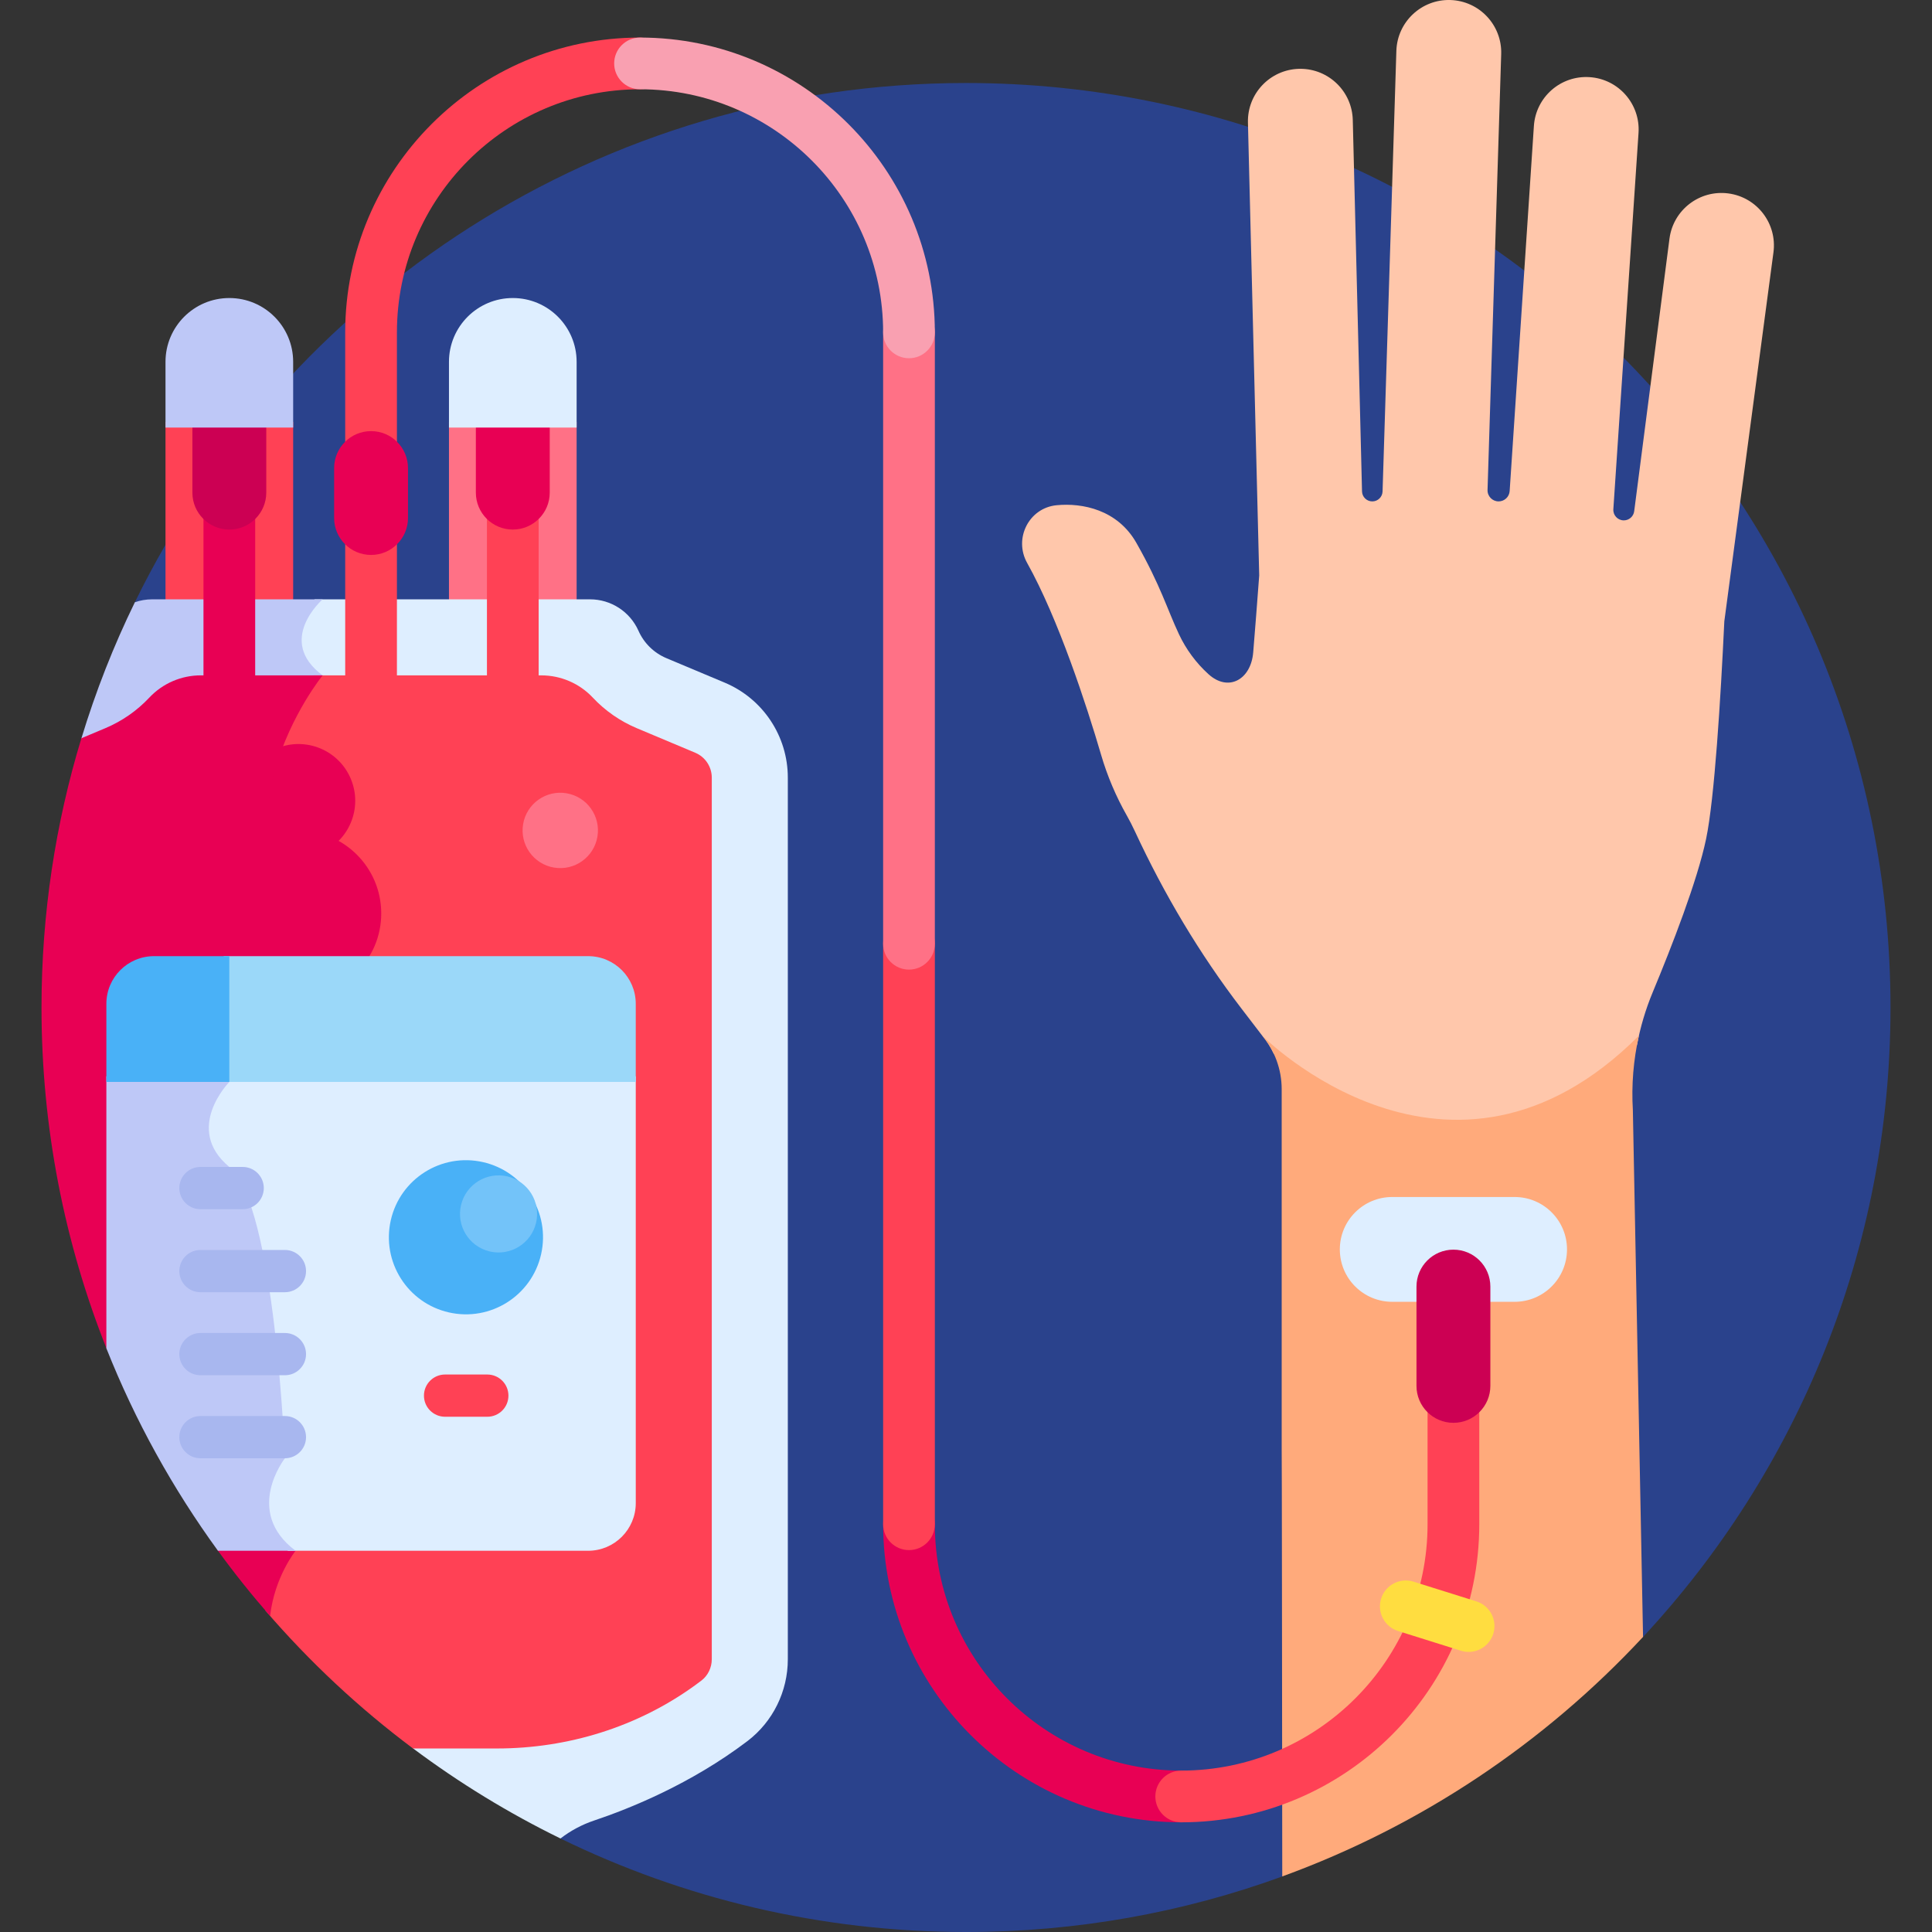 <svg xmlns="http://www.w3.org/2000/svg" id="Layer_1" height="512" viewBox="0 0 512 512" width="512"><rect x="0" y="0" width="512" height="512" fill="#333333" stroke="none"/><g><path d="m148.531 487.219c32.449 15.865 68.916 24.781 107.469 24.781 29.44 0 57.664-5.197 83.813-14.716l-.003-.01 95.615-63.477.001.008c40.681-43.739 65.576-102.361 65.576-166.806 0-135.311-109.691-245.002-245.002-245.002-96.785 0-180.452 56.127-220.255 137.602z" fill="#2a428c"></path><g><path d="m98.335 128.565c-3.785 0-6.853-3.068-6.853-6.853v-33.627c0-43.082 35.049-78.131 78.131-78.131 3.785 0 6.853 3.068 6.853 6.853s-3.068 6.853-6.853 6.853c-35.524 0-64.425 28.901-64.425 64.425v33.627c0 3.785-3.068 6.853-6.853 6.853z" fill="#ff4155"></path></g><g><path d="m313.031 482.931c-43.557 0-78.993-35.435-78.993-78.992 0-3.785 3.068-6.853 6.853-6.853s6.853 3.068 6.853 6.853c0 35.999 29.288 65.286 65.287 65.286 3.785 0 6.853 3.068 6.853 6.853s-3.068 6.853-6.853 6.853z" fill="#e80054"></path></g><path d="m291.794 200.006c1.654 5.648 3.955 11.076 6.864 16.191.743 1.306 1.462 2.727 2.162 4.234 7.7 16.57 17.055 32.324 28.165 46.829l5.529 7.218c1.214 1.445 2.231 3.043 3.034 4.746 11.451 9.729 53.624 39.813 96.263-2.252.897-4.778 2.285-9.466 4.164-13.985 5.106-12.274 11.843-29.588 14.158-40.652 2.233-10.671 3.852-37.034 4.83-57.672l13.022-97.794c1.013-7.608-4.333-14.596-11.941-15.609-7.604-1.014-14.596 4.332-15.61 11.94l-9.356 72.283c-.179 1.385-1.358 2.421-2.754 2.421-1.607 0-2.878-1.359-2.771-2.963l6.673-99.712c.508-7.658-5.288-14.278-12.946-14.786-7.673-.515-14.278 5.288-14.786 12.946l-6.42 96.746c-.102 1.542-1.383 2.74-2.928 2.74-1.657 0-2.985-1.371-2.933-3.026l3.618-115.519c.24-7.671-5.784-14.084-13.455-14.325-7.645-.248-14.084 5.783-14.325 13.455l-3.658 116.777c-.046 1.471-1.251 2.639-2.722 2.639-1.478 0-2.686-1.179-2.723-2.656l-2.45-98.432c-.188-7.555-6.371-13.551-13.885-13.551-.118 0-.235.001-.353.004-7.672.191-13.737 6.566-13.546 14.238l2.987 120.016c-.537 7.295-1.102 14.426-1.59 20.392-.586 7.159-6.542 10.598-11.861 5.771-3.266-2.964-5.92-6.552-7.808-10.565-3.163-6.723-4.843-12.851-11.288-24.215-5.013-8.838-14.346-10.644-21.132-9.991-7.365.708-11.436 8.837-7.823 15.293 8.259 14.759 15.8 37.869 19.595 50.826z" fill="#ffc7ab"></path><path d="m435.425 433.796-2.7-139.615c-.398-6.631.145-13.264 1.598-19.703-50.137 50.137-99.808 0-99.808 0 3.281 3.906 5.145 8.915 5.145 14.171v95.499c.05-.001.1 60.598.15 113.125 36.794-13.396 69.467-35.357 95.615-63.477z" fill="#ffaa7b"></path><g><path d="m313.031 482.931c-3.785 0-6.853-3.068-6.853-6.853s3.068-6.853 6.853-6.853c35.999 0 65.287-29.287 65.287-65.286v-36.667c0-3.785 3.068-6.853 6.853-6.853s6.853 3.068 6.853 6.853v36.667c0 43.557-35.437 78.992-78.993 78.992z" fill="#ff4155"></path></g><g><path d="m240.891 410.792c-3.785 0-6.853-3.068-6.853-6.853v-153.836c0-3.785 3.068-6.853 6.853-6.853s6.853 3.068 6.853 6.853v153.836c-.001 3.785-3.069 6.853-6.853 6.853z" fill="#ff4155"></path></g><path d="m401.385 317.218h-32.429c-7.669 0-13.886 6.217-13.886 13.886s6.217 13.886 13.886 13.886h32.429c7.669 0 13.886-6.217 13.886-13.886s-6.217-13.886-13.886-13.886z" fill="#deeeff"></path><g><g><path d="m385.171 377.062c-5.407 0-9.79-4.383-9.79-9.79v-26.312c0-5.406 4.383-9.79 9.79-9.79s9.79 4.383 9.79 9.79v26.313c0 5.406-4.383 9.789-9.79 9.789z" fill="#cc0053"></path></g></g><g><path d="m389.196 437.771c-.68 0-1.37-.102-2.053-.316l-16.643-5.221c-3.611-1.133-5.62-4.978-4.488-8.59 1.133-3.612 4.98-5.621 8.59-4.487l16.643 5.221c3.612 1.133 5.62 4.978 4.488 8.59-.919 2.928-3.622 4.803-6.537 4.803z" fill="#ffdd40"></path></g><g><path d="m240.891 256.956c-3.785 0-6.853-3.068-6.853-6.853v-162.018c0-3.785 3.068-6.853 6.853-6.853s6.853 3.068 6.853 6.853v162.018c-.001 3.785-3.069 6.853-6.853 6.853z" fill="#ff7186"></path></g><g><path d="m240.891 94.937c-3.785 0-6.853-3.068-6.853-6.853 0-35.524-28.901-64.425-64.424-64.425-3.785 0-6.853-3.068-6.853-6.853s3.068-6.853 6.853-6.853c43.081 0 78.13 35.049 78.13 78.131-.001 3.786-3.069 6.853-6.853 6.853z" fill="#f9a0b1"></path></g><path d="m43.859 111.816h33.83v47.76h-33.83z" fill="#ff4155"></path><path d="m118.982 111.816h33.83v47.76h-33.83z" fill="#ff7186"></path><path d="m192.054 180.908-15.451-6.489c-3.299-1.385-5.944-3.977-7.397-7.247-2.255-5.073-7.286-8.343-12.837-8.343-3.813 0-41.519 0-72.996 0-1.815 1.949-5.124 6.217-4.919 11.268.138 3.385 1.804 6.454 4.96 9.141-2.324 3.149-8.427 12.153-11.855 24.029-3.914 13.559-4.856 33.445 12.881 51.183 23.284 23.284 9.302 93.423-.475 131.247l25.491 77.642c12.198 9.118 25.271 17.13 39.075 23.879 2.666-2.05 5.659-3.668 8.883-4.748 9.525-3.191 25.729-9.727 40.639-21.045 6.776-5.145 10.727-13.19 10.727-21.698v-233.652c0-10.991-6.592-20.911-16.726-25.167z" fill="#deeeff"></path><path d="m85.5 158.829c-22.592 0-42.483 0-45.198 0-1.58 0-3.114.273-4.558.769-5.638 11.541-10.379 23.599-14.17 36.069l63.273 192.718c9.879-37.421 25.065-110.583.653-134.996-33.335-33.336 0-74.411 0-74.411-12.5-9.237 0-20.149 0-20.149z" fill="#bec8f7"></path><path d="m184.252 199.485-15.45-6.489c-4.481-1.882-8.448-4.653-11.697-8.117-3.536-3.769-8.477-5.9-13.646-5.9h-60.328c.097.086.182.175.283.26-2.324 3.149-8.427 12.153-11.855 24.029-3.914 13.559-4.856 33.445 12.881 51.183 31.625 31.625-5.501 149.702-7.456 155.818-.951 1.282-5.312 7.579-6.662 16.531 11.672 13.56 24.791 25.838 39.143 36.565h22.21c18.84 0 37.325-5.709 52.569-16.781.544-.395 1.086-.798 1.625-1.207 1.73-1.313 2.762-3.425 2.762-5.65v-233.652c0-2.878-1.726-5.476-4.379-6.59z" fill="#ff4155"></path><g fill="#e80054"><ellipse cx="79.029" cy="212.211" rx="15.027" ry="15.027" transform="matrix(.924 -.383 .383 .924 -75.194 46.397)"></ellipse><circle cx="79.029" cy="242.072" r="22.004"></circle><path d="m53.212 178.978c-5.168 0-10.11 2.132-13.646 5.901-3.249 3.464-7.216 6.235-11.697 8.117l-6.302 2.647c-6.864 22.579-10.568 46.533-10.568 71.355 0 31.94 6.131 62.444 17.249 90.423l29.488 53.498c4.356 5.991 8.981 11.773 13.847 17.339 1.158-10.35 6.751-17.288 6.751-17.288s40.502-124.246 7.167-157.581c-33.335-33.336 0-74.411 0-74.411z"></path></g><g><path d="m60.774 192.05c-3.785 0-6.853-3.068-6.853-6.853v-55.472c0-3.785 3.068-6.853 6.853-6.853s6.853 3.068 6.853 6.853v55.472c0 3.785-3.068 6.853-6.853 6.853z" fill="#e80054"></path></g><g><path d="m60.774 140.339c-5.407 0-9.79-4.383-9.79-9.79v-21.383c0-5.406 4.383-9.79 9.79-9.79s9.79 4.383 9.79 9.79v21.383c0 5.407-4.383 9.79-9.79 9.79z" fill="#cc0053"></path></g><g><path d="m135.897 192.05c-3.785 0-6.853-3.068-6.853-6.853v-55.472c0-3.785 3.068-6.853 6.853-6.853s6.853 3.068 6.853 6.853v55.472c-.001 3.785-3.069 6.853-6.853 6.853z" fill="#ff4155"></path></g><g><path d="m135.897 140.339c-5.407 0-9.79-4.383-9.79-9.79v-21.383c0-5.406 4.383-9.79 9.79-9.79s9.79 4.383 9.79 9.79v21.383c-.001 5.407-4.384 9.79-9.79 9.79z" fill="#e80054"></path></g><g><path d="m98.335 192.05c-3.785 0-6.853-3.068-6.853-6.853v-55.472c0-3.785 3.068-6.853 6.853-6.853s6.853 3.068 6.853 6.853v55.472c0 3.785-3.068 6.853-6.853 6.853z" fill="#ff4155"></path></g><g><path d="m98.335 147.064c-5.407 0-9.79-4.383-9.79-9.79v-13.231c0-5.406 4.383-9.79 9.79-9.79s9.79 4.383 9.79 9.79v13.231c0 5.407-4.383 9.79-9.79 9.79z" fill="#e80054"></path></g><path d="m135.897 78.981c-9.342 0-16.915 7.573-16.915 16.915v17.413h33.83v-17.413c-.001-9.342-7.574-16.915-16.915-16.915z" fill="#deeeff"></path><path d="m60.774 78.981c-9.342 0-16.915 7.573-16.915 16.915v17.413h33.83v-17.413c0-9.342-7.573-16.915-16.915-16.915z" fill="#bec8f7"></path><path d="m57.847 285.232c.594.954.927 1.493.927 1.493s-12.226 12.401 0 22.529 14.733 77.203 14.733 77.203-11.09 14.102 2.827 24.513h79.52c6.975 0 12.63-5.655 12.63-12.63v-113.108z" fill="#deeeff"></path><path d="m28.188 357.313c7.618 19.199 17.601 37.198 29.575 53.657h20.57c-13.917-10.412-2.827-24.513-2.827-24.513s-2.506-67.075-14.732-77.204c-12.226-10.128 0-22.529 0-22.529s-.333-.538-.927-1.493h-31.659z" fill="#bec8f7"></path><ellipse cx="123.545" cy="327.674" fill="#49b1f7" rx="20.427" ry="20.427" transform="matrix(.221 -.975 .975 .221 -223.305 375.929)"></ellipse><ellipse cx="132.045" cy="321.835" fill="#73c3f9" rx="10.214" ry="10.214" transform="matrix(.232 -.973 .973 .232 -211.658 375.517)"></ellipse><path d="m155.853 253.389h-96.571v33.335h109.201v-20.706c0-6.974-5.655-12.629-12.63-12.629z" fill="#9bd8f9"></path><path d="m60.774 253.389h-19.956c-6.975 0-12.63 5.654-12.63 12.63v20.706h32.586z" fill="#49b1f7"></path><g><path d="m64.313 320.447h-11.194c-3.091 0-5.597-2.505-5.597-5.597s2.506-5.597 5.597-5.597h11.194c3.091 0 5.597 2.505 5.597 5.597s-2.506 5.597-5.597 5.597z" fill="#a8b7ef"></path></g><g><path d="m129.142 375.455h-11.194c-3.091 0-5.597-2.505-5.597-5.597s2.506-5.597 5.597-5.597h11.194c3.091 0 5.597 2.505 5.597 5.597s-2.506 5.597-5.597 5.597z" fill="#ff4155"></path></g><g><path d="m75.507 342.45h-22.388c-3.091 0-5.597-2.505-5.597-5.597s2.506-5.597 5.597-5.597h22.387c3.091 0 5.597 2.505 5.597 5.597s-2.505 5.597-5.596 5.597z" fill="#a8b7ef"></path></g><g><path d="m75.507 364.453h-22.388c-3.091 0-5.597-2.506-5.597-5.597s2.506-5.597 5.597-5.597h22.387c3.091 0 5.597 2.505 5.597 5.597s-2.505 5.597-5.596 5.597z" fill="#a8b7ef"></path></g><g><path d="m75.507 386.457h-22.388c-3.091 0-5.597-2.505-5.597-5.597s2.506-5.597 5.597-5.597h22.387c3.091 0 5.597 2.505 5.597 5.597s-2.505 5.597-5.596 5.597z" fill="#a8b7ef"></path></g><ellipse cx="148.511" cy="220.068" fill="#ff7186" rx="9.986" ry="9.986" transform="matrix(.166 -.986 .986 .166 -93.164 329.972)"></ellipse></g></svg>